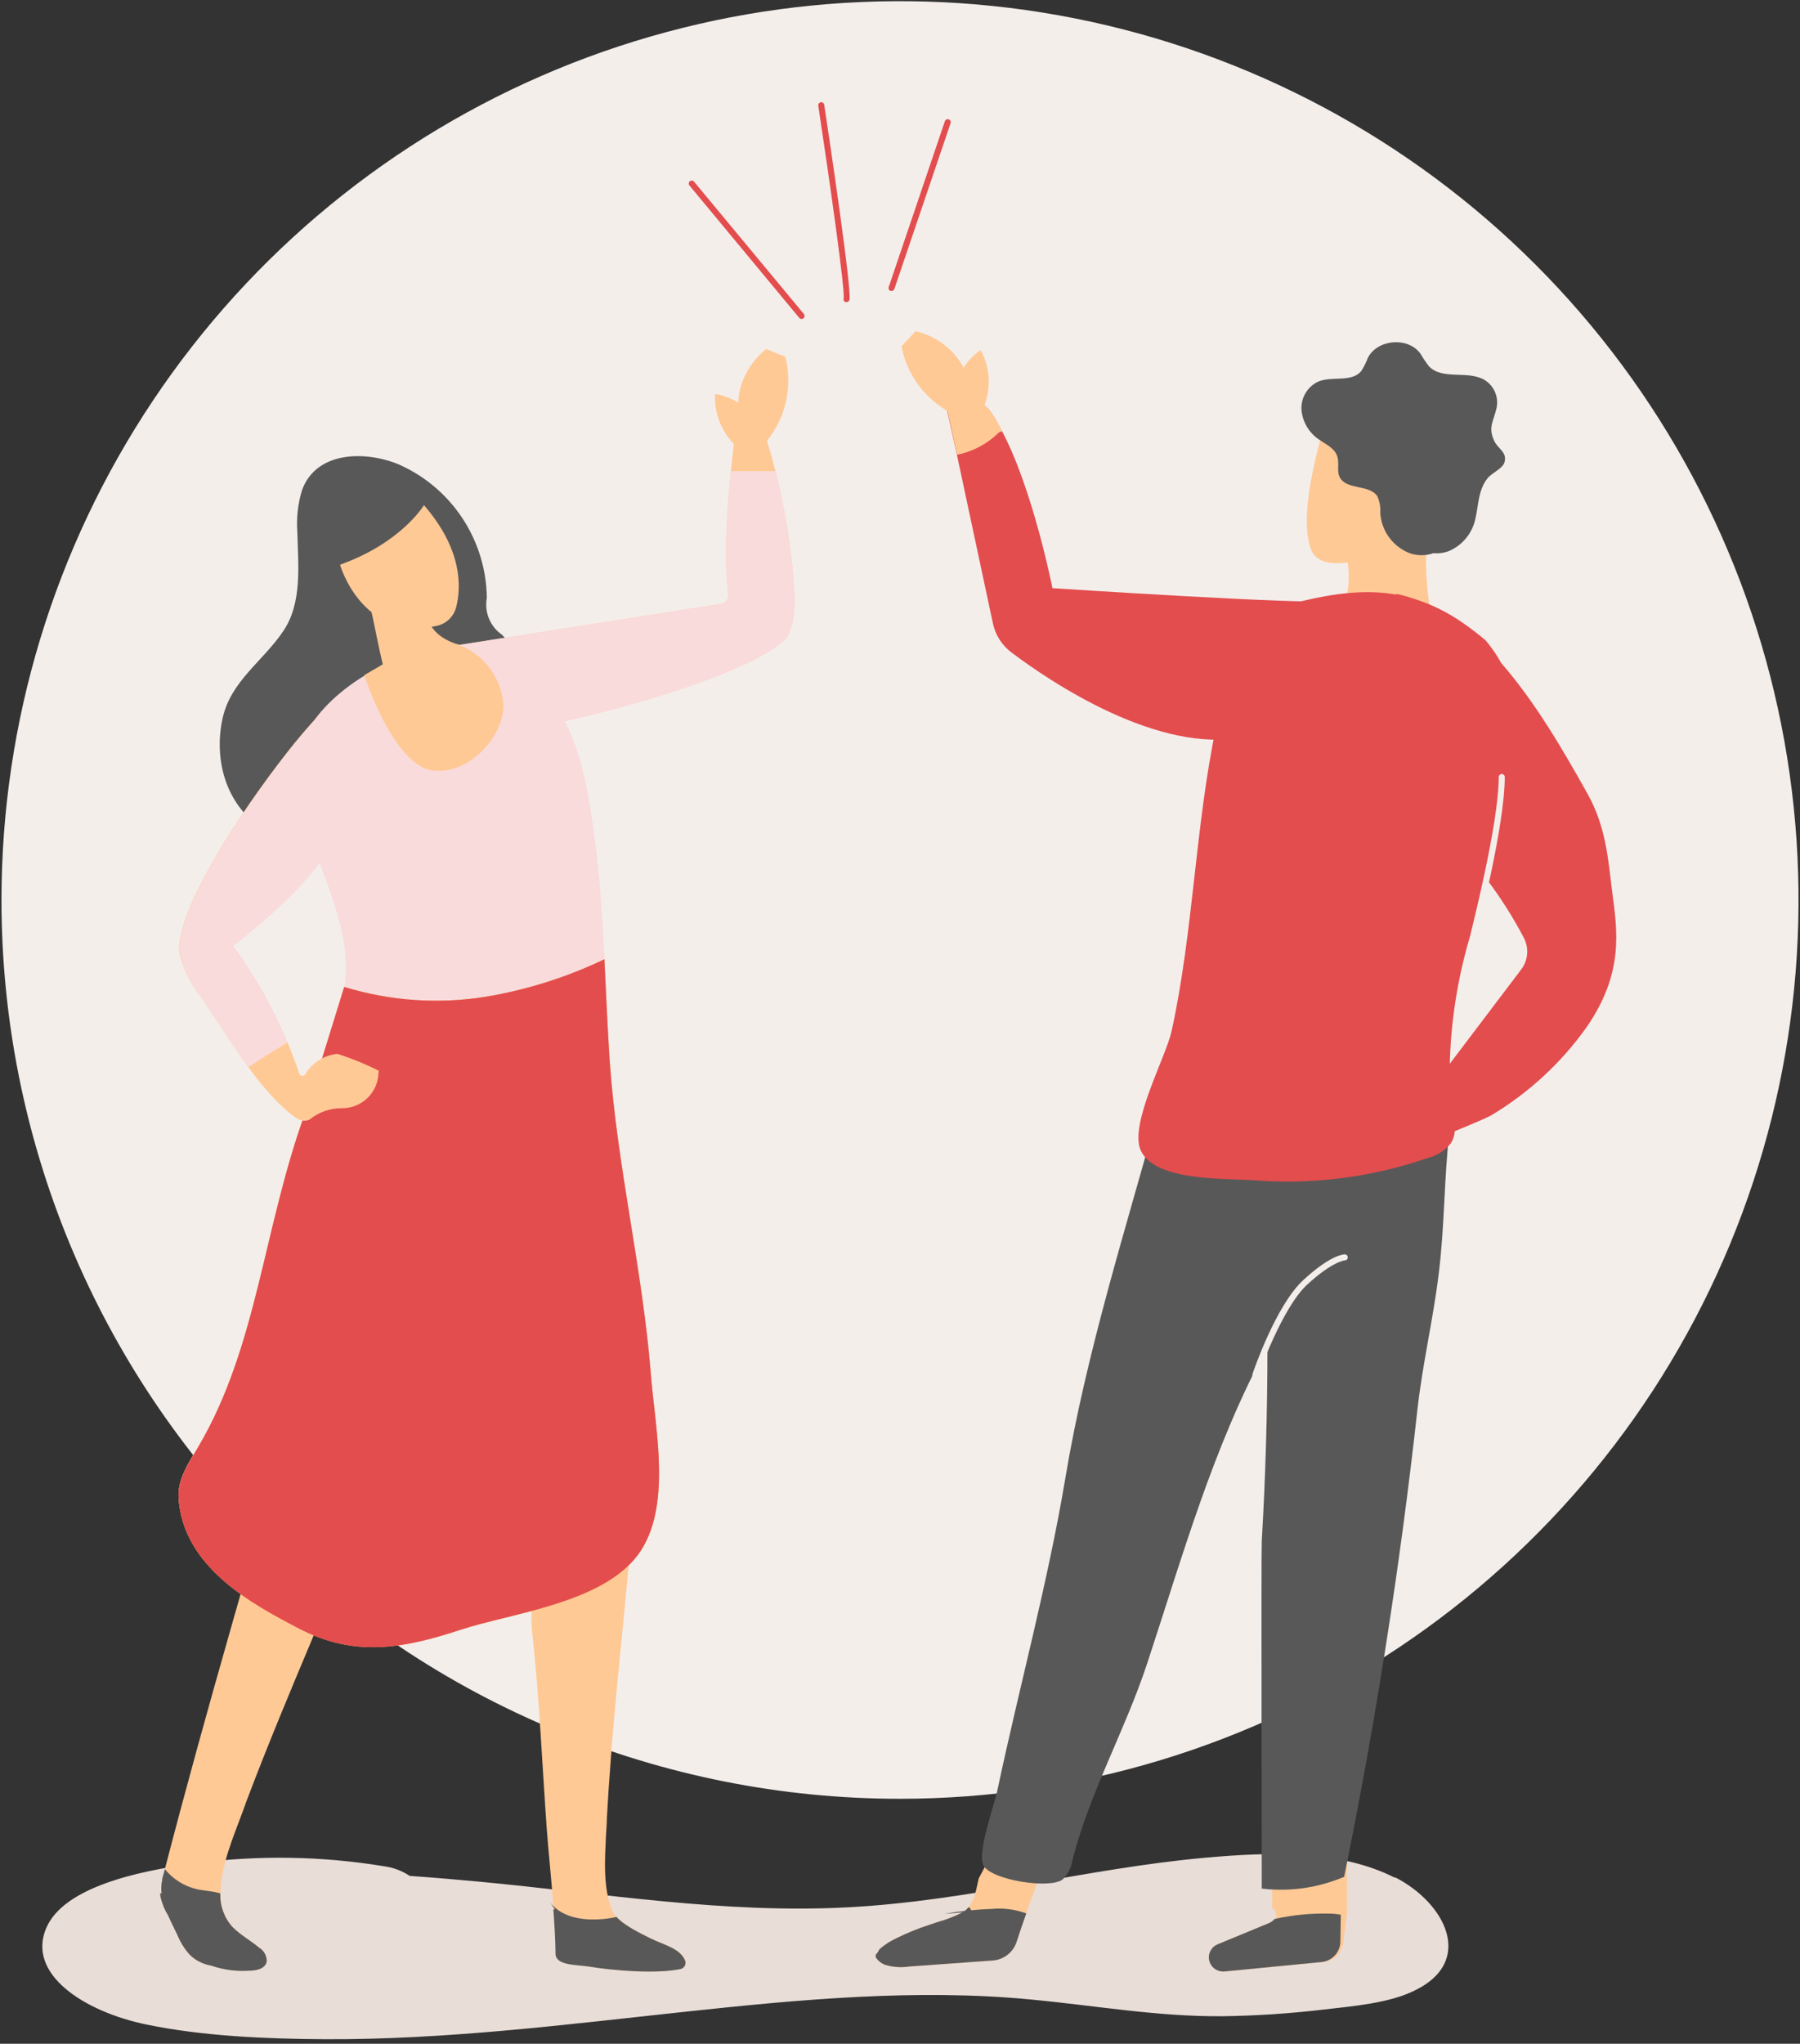 <svg width="881" height="1000" viewBox="0 0 881 1000" fill="none" xmlns="http://www.w3.org/2000/svg">
<rect x="0" y="0" width="881" height="1000" fill="#333333" stroke="none"/>
<g clip-path="url(#clip0_1923_31852)">
<path d="M682.769 918.78C655.89 905.119 622.018 906.093 590.035 908.955C531.024 914.266 474.611 930.11 414.951 933.238C354.436 936.424 295.367 926.451 235.944 920.816C224.142 919.695 212.34 918.692 200.538 917.865C196.816 915.382 192.579 913.778 188.146 913.174C157.329 908.081 125.924 907.613 94.969 911.787C67.146 915.535 31.149 923.442 22.622 943.387C13.004 965.988 41.181 984.281 71.719 990.595C99.306 996.29 130.257 997.618 159.024 997.765C218.625 998.06 277.605 990.507 336.055 984.252C391.259 978.351 448.764 972.951 504.617 978.351C536.099 981.301 566.578 986.819 598.65 986.524C615.12 986.279 631.566 985.186 647.924 983.249C662.234 981.626 679.346 980.121 691.444 974.397C722.276 960.264 707.76 931.261 682.769 918.515" fill="#E9DDD8"/>
<path d="M440.355 880.128C527.34 880.158 612.38 854.39 684.72 806.085C757.06 757.78 813.45 689.107 846.758 608.751C880.066 528.396 888.796 439.968 871.844 354.65C854.891 269.333 813.019 190.959 751.521 129.441C690.024 67.923 611.664 26.024 526.352 9.043C441.041 -7.938 352.609 0.763 272.243 34.044C191.876 67.325 123.184 123.692 74.855 196.015C26.526 268.339 0.73 353.37 0.73 440.355C0.71 498.1 12.067 555.283 34.152 608.638C56.236 661.993 88.616 710.474 129.441 751.313C170.266 792.152 218.736 824.547 272.084 846.65C325.431 868.752 382.61 880.128 440.355 880.128Z" fill="#F4EEEB"/>
<path d="M513.617 903.585C510.253 914.59 506.093 925.389 502.228 936.277C500.575 940.879 498.982 945.482 497.507 950.114C496.697 952.66 495.137 954.901 493.03 956.544C490.924 958.187 488.371 959.154 485.705 959.32L444.781 962.271C440.83 962.858 436.798 962.556 432.979 961.385C431.153 960.639 429.598 959.352 428.524 957.697V957.284C428.507 957.078 428.507 956.871 428.524 956.665C428.678 956.431 428.788 956.171 428.849 955.898C428.849 956.547 430.796 953.537 429.881 954.275C430.808 953.393 431.794 952.575 432.832 951.826L434.631 950.587L436.697 949.406C440.604 947.38 444.623 945.577 448.735 944.007L449.207 943.83L449.709 943.623L452.659 942.591L458.413 940.614C462.775 939.431 467.005 937.81 471.041 935.775L471.601 935.421L472.073 935.067C472.773 934.534 473.407 933.92 473.962 933.238C477.237 929.402 477.915 923.855 479.037 919.075L485.144 907.568L483.935 913.469C485.467 908.982 488.698 905.274 492.934 903.142C495.719 901.74 498.768 900.937 501.883 900.785C504.998 900.632 508.111 901.134 511.02 902.257C511.942 902.58 512.816 903.026 513.617 903.585Z" fill="#FFC995"/>
<path d="M659.224 908.365V936.867L657.513 950.026C657.3 952.59 656.189 954.997 654.375 956.821C652.561 958.646 650.161 959.771 647.599 959.999L599.683 964.631H598.797C597.136 964.629 595.53 964.034 594.269 962.951C593.008 961.869 592.176 960.372 591.923 958.73C591.67 957.202 591.94 955.634 592.69 954.279C593.44 952.924 594.625 951.862 596.054 951.265L621.074 940.938C622.202 940.47 623.21 939.754 624.024 938.844C624.227 938.61 624.415 938.364 624.585 938.106C625.234 937.191 623.965 936.129 624.172 935.008C624.172 934.506 622.608 934.005 622.608 933.474V908.955L659.224 908.365Z" fill="#FFC995"/>
<path d="M656.244 936.867L656.037 950.026C655.992 952.523 655.034 954.917 653.343 956.755C651.652 958.592 649.346 959.747 646.861 959.999L599.211 964.631H598.503C596.911 964.618 595.374 964.055 594.15 963.038C592.926 962.022 592.09 960.614 591.785 959.052C591.48 957.491 591.723 955.872 592.474 954.469C593.225 953.066 594.437 951.966 595.906 951.354L620.926 941.027C622.053 940.555 623.06 939.84 623.877 938.932C632.591 936.996 641.507 936.114 650.432 936.306C652.382 936.317 654.327 936.505 656.244 936.867Z" fill="#585858"/>
<path d="M690.529 555.72C676.101 545.541 653.825 543.299 638.512 540.702C628.412 539.257 618.656 535.998 609.715 531.083C602.22 526.628 599.358 517.482 593.369 513.38C579.619 504.116 570.532 530.228 567.729 540.496C551.088 601.069 531.733 661.466 521.465 723.014C512.82 774.707 498.894 825.279 488.065 876.44C486.619 883.256 477.886 907.126 481.486 912.997C485.705 919.96 513.735 924.357 520.019 919.665C522.688 917.114 524.414 913.734 524.917 910.076C533.414 876.853 550.675 846.67 561.474 813.919C578.793 761.459 593.782 707.701 620.336 658.899C620.336 690.647 619.412 722.375 617.563 754.083C617.268 758.804 617.563 905.532 617.563 924.062C628.952 925.425 640.501 924.287 651.405 920.727C653.618 920.019 655.772 919.193 657.896 918.308C673.298 842.755 685.248 766.583 693.745 689.791C696.194 667.603 701.416 645.77 704.131 623.611C707.081 600.42 706.727 577.377 709.353 554.097C702.951 554.451 696.784 554.983 690.529 555.72Z" fill="#585858"/>
<path d="M698.348 264.564C697.28 279.43 698.595 294.371 702.242 308.822C702.5 309.431 702.613 310.092 702.572 310.753C702.531 311.413 702.337 312.055 702.006 312.628C701.48 313.073 700.85 313.379 700.175 313.518C699.5 313.657 698.801 313.625 698.141 313.425C683.634 311.411 669.575 306.941 656.569 300.206C659.008 294.237 660.221 287.838 660.135 281.39C660.049 274.942 658.665 268.578 656.067 262.676C670.983 260.336 686.252 261.986 700.325 267.456V271.704L698.348 264.564Z" fill="#FFC995"/>
<path d="M651.081 199.328C651.081 199.328 634.027 247.628 641.521 268.459C649.015 289.289 704.574 257.807 704.574 257.807L716.376 216.146C716.376 216.146 707.524 200.774 705.252 199.83L687.726 192.66L651.081 199.328Z" fill="#FFC995"/>
<path d="M717.909 248.956C713.985 250.962 713.867 256.332 712.451 260.463C710.757 264.591 707.594 267.945 703.574 269.879C699.553 271.813 694.958 272.19 690.676 270.937C686.456 269.462 682.769 266.768 680.08 263.197C677.391 259.626 675.821 255.337 675.57 250.874C675.76 248.111 675.263 245.343 674.124 242.819C670.288 236.918 658.899 239.868 655.713 233.466C654.119 230.309 655.713 226.355 654.414 223.021C653.087 219.185 648.897 217.385 645.563 215.055C643.153 213.438 641.135 211.304 639.654 208.808C638.174 206.311 637.269 203.517 637.006 200.627C636.805 197.711 637.504 194.803 639.008 192.297C640.512 189.791 642.748 187.806 645.415 186.612C652.231 183.956 661.584 187.202 666.246 181.566C667.551 179.547 668.629 177.39 669.462 175.134C674.094 165.958 689.053 164.689 695.161 172.951C696.447 175.131 697.866 177.23 699.41 179.235C705.96 186.081 718.175 181.124 726.407 185.786C728.747 187.167 730.592 189.25 731.683 191.739C732.774 194.227 733.054 196.996 732.485 199.653C730.921 206.439 728.236 208.977 731.334 215.704C733.282 219.864 737.825 221.133 736.321 226.326C735.406 229.276 729.947 231.577 728.03 234.056C723.427 239.957 723.751 246.802 722.129 253.795C721.413 257.211 719.902 260.41 717.718 263.132C715.534 265.854 712.739 268.023 709.559 269.462C706.336 270.8 702.776 271.099 699.374 270.316C695.973 269.533 692.902 267.708 690.588 265.095L717.909 248.956Z" fill="#585858"/>
<path d="M789.105 436.549C787.099 420.764 786.155 404.831 777.097 388.544C764.734 366.445 751.339 343.461 734.757 324.4C732.592 320.486 730.052 316.79 727.174 313.366C723.557 310.284 719.785 307.389 715.874 304.691C708.847 299.775 701.132 295.927 692.978 293.273C689.859 292.207 686.688 291.301 683.477 290.558V290.942C668.548 288.286 653.293 290.234 636.003 294.394C629.07 296.076 621.959 297.964 616.471 302.508C602.663 313.956 598.768 339.182 595.257 355.617C585.048 403.356 584.134 455.934 573.394 504.676C570.443 517.688 552.534 550.262 558.346 562.919C565.398 578.292 600.332 576.492 614.14 577.524C642.828 579.714 671.66 575.988 698.849 566.578C703.301 565.495 707.266 562.962 710.12 559.379C711.234 557.599 711.892 555.572 712.038 553.478C720.712 549.937 728.177 546.721 729.741 545.806C748.104 534.845 763.997 520.198 776.418 502.788C795.183 475.761 791.466 454.901 789.105 436.549ZM709.589 520.491C710.225 496.496 714.432 472.73 722.07 449.974C724.152 443.32 725.895 436.564 727.292 429.733C734.277 438.902 740.476 448.644 745.821 458.855C747.109 461.296 747.671 464.055 747.441 466.805C747.211 469.555 746.198 472.181 744.523 474.375L709.589 520.491Z" fill="#E34D4E"/>
<path d="M671.292 313.483C671.292 313.483 662.204 349.362 609.508 360.544C567.139 369.396 514.147 333.635 495.028 319.237C490.352 315.712 487.122 310.603 485.941 304.868L468.238 221.988L462.868 197.853H479.863C483.58 197.853 487.062 204.698 490.307 210.747C505.502 239.101 515.121 287.785 515.121 287.785C515.121 287.785 642.819 296.164 649.841 293.922L671.292 313.483Z" fill="#E34D4E"/>
<path d="M502.316 936.218C500.664 940.82 499.07 945.423 497.595 950.055C496.785 952.601 495.225 954.842 493.119 956.485C491.013 958.127 488.459 959.095 485.793 959.261L444.87 962.212C440.919 962.799 436.887 962.497 433.068 961.326C431.241 960.58 429.687 959.293 428.612 957.638V957.225C428.595 957.019 428.595 956.812 428.612 956.606C428.766 956.372 428.876 956.112 428.937 955.838C428.937 956.488 430.884 953.478 429.97 954.216C430.897 953.334 431.883 952.516 432.92 951.767L434.72 950.528L436.785 949.347C440.692 947.321 444.711 945.518 448.823 943.948L449.295 943.771L449.797 943.564L452.747 942.532L458.501 940.555C462.863 939.372 467.094 937.751 471.129 935.716L462.042 936.424C465.405 935.834 468.769 935.362 472.162 935.008C472.861 934.475 473.495 933.861 474.05 933.179C474.311 933.273 474.548 933.422 474.747 933.615C474.945 933.808 475.1 934.042 475.201 934.3C475.244 934.424 475.244 934.559 475.201 934.683C478.653 934.359 482.105 934.123 485.557 934.005C491.238 933.487 496.964 934.243 502.316 936.218Z" fill="#585858"/>
<path d="M490.514 210.835C489.924 211.455 489.334 211.219 488.714 211.779C483.142 217.243 476.098 220.965 468.444 222.49L463.074 197.942H480.069C483.669 197.942 487.15 204.787 490.514 210.835Z" fill="#FFC995"/>
<path d="M480.01 171.269C476.622 173.511 473.771 176.473 471.66 179.944C469.24 175.443 465.879 171.517 461.806 168.432C457.733 165.346 453.044 163.174 448.056 162.063C445.814 164.571 443.542 167.02 441.211 169.469C442.844 177.843 446.729 185.614 452.447 191.946C458.166 198.278 465.502 202.931 473.667 205.406C474.704 205.796 475.834 205.868 476.912 205.613C478.097 205.068 479.056 204.13 479.627 202.958C482.394 198.149 483.882 192.711 483.949 187.163C484.016 181.616 482.66 176.143 480.01 171.269Z" fill="#FFC995"/>
<path d="M245.622 310.533C298.731 363.436 261.053 447.909 185.225 438.231C168.525 436.107 165.161 427.698 153.536 418.64C145.098 412.06 135.509 410.319 127.306 404.654C110.282 392.852 104.706 371.372 108.866 351.811C112.849 333.193 128.575 323.81 138.725 308.674C148.019 294.807 145.924 276.632 145.511 259.932C145.037 253.128 145.827 246.296 147.842 239.78C154.894 220.366 179.53 220.513 195.64 227.447C208.225 233.11 218.926 242.256 226.481 253.805C234.036 265.354 238.128 278.824 238.275 292.623C237.655 295.999 238.018 299.481 239.32 302.656C240.623 305.831 242.81 308.565 245.622 310.533Z" fill="#585858"/>
<path d="M359.689 212.989C356.945 235.62 353.581 267.603 356.384 290.824C356.512 291.9 356.217 292.984 355.562 293.848C354.908 294.711 353.944 295.288 352.873 295.456L221.31 316.109C220.277 318.204 234.41 342.517 234.027 344.877C232.905 352.224 236.977 351.988 242.612 357.004C251.257 356.295 246.035 358.361 254.651 357.004C297.934 350.099 372.169 327.941 385.388 311.477C389.194 304.16 389.282 295.131 388.633 286.929C386.88 261.876 382.176 237.117 374.618 213.166L359.689 212.989Z" fill="#FFC995"/>
<path d="M333.045 963.451C320.801 965.929 300.235 964.188 288.138 962.212C282.237 961.267 271.97 961.828 271.911 955.927C271.852 950.026 271.439 942.266 270.848 934.3C270.848 933.916 270.848 933.533 270.848 933.09C270.816 932.905 270.816 932.715 270.848 932.529C269.757 918.308 268.193 903.319 267.573 894.468C265.301 862.307 263.944 830.117 260.404 798.104C260.148 794.935 260.069 791.753 260.168 788.574C260.168 782.673 257.984 776.477 257.217 770.458C256.037 759.836 254.65 749.244 253.647 738.622C266.878 732.04 280.802 726.954 295.161 723.457C300.649 722.099 306.077 720.919 311.683 719.857C310.592 735.17 309.205 750.483 307.759 765.826C303.894 807.133 299.203 848.617 297.019 890.131C297.019 892.698 296.724 895.294 296.606 897.861C296.105 909.132 294.984 923.412 299.557 934.536C300.101 935.803 300.882 936.955 301.858 937.929C305.871 942.296 313.66 945.984 318.735 948.521C325.256 951.708 332.927 953.242 335.435 959.261C335.598 959.692 335.664 960.154 335.628 960.613C335.592 961.073 335.455 961.519 335.227 961.919C334.999 962.319 334.685 962.664 334.307 962.929C333.93 963.194 333.499 963.372 333.045 963.451Z" fill="#FFC995"/>
<path d="M167.964 766.268C163.745 776.094 159.437 786.214 155.189 796.275C154.628 797.514 154.127 798.813 153.595 800.052C142.413 826.606 131.378 852.984 121.14 879.951C120.137 882.607 119.163 885.292 118.189 887.977C114.56 897.95 107.833 913.351 107.951 926.481C107.728 932.488 109.844 938.347 113.852 942.827C117.776 946.839 122.704 949.436 126.982 953.036C128.098 953.734 129.013 954.711 129.639 955.869C130.265 957.027 130.579 958.328 130.552 959.645C129.932 963.362 125.477 964.218 121.966 964.247C115.635 964.675 109.283 963.822 103.289 961.74C99.332 961.077 95.675 959.213 92.815 956.399C90.334 953.615 88.339 950.433 86.914 946.987C85.468 943.889 83.757 940.643 82.311 937.28C80.578 934.509 79.322 931.467 78.594 928.281C78.474 927.549 78.415 926.809 78.417 926.068L79.095 926.658C78.79 924.346 78.9 921.998 79.42 919.724V919.341C79.42 918.928 79.626 918.515 79.744 918.102C80.069 916.921 80.364 915.741 80.688 914.561C90.927 875.113 101.785 835.959 112.967 796.777C114.56 791.171 116.124 785.624 117.747 780.018C119.488 773.851 121.287 767.626 123.176 761.194L167.964 766.268Z" fill="#FFC995"/>
<path d="M312.392 760.427C294.689 784.414 250.254 789.105 225.263 797.337C196.968 806.661 173.364 810.703 146.426 796.747C122.822 784.444 89.628 766.505 87.415 732.869C86.855 724.519 91.546 716.965 95.765 709.914C96.237 709.117 96.739 708.35 97.182 707.553C123.353 662.676 132.293 611.632 144.39 561.739C145.806 555.838 147.635 549.937 149.642 544.036L168.584 482.99C171.977 458.619 161.621 437.67 153.182 412.975C148.314 398.842 143.416 383.942 146.19 369.248C148.432 357.446 157.165 346.264 168.938 337.088C188.205 322.099 215.644 312.775 235.944 317.024C240.763 317.961 245.335 319.89 249.369 322.689C279.139 343.903 285.542 369.543 290.853 408.431C293.597 428.583 294.925 449.236 295.957 469.447C296.695 484.702 297.285 499.72 298.2 514.059L298.554 519.577C302.153 570.886 314.575 620.897 318.617 672.147C320.535 698.466 329.269 737.383 312.392 760.427Z" fill="#F9DBDC"/>
<path d="M168.466 482.902C191.158 489.863 215.156 491.459 238.57 487.563C258.4 484.171 277.663 478.045 295.81 469.359C296.577 484.613 297.197 499.631 298.082 513.97L298.436 519.488C302.035 570.797 314.427 620.808 318.529 672.059C320.535 698.613 329.269 737.383 312.392 760.574C294.689 784.561 250.254 789.253 225.263 797.485C196.968 806.808 173.364 810.85 146.426 796.895C122.822 784.591 89.628 766.652 87.415 733.016C86.855 724.666 91.546 717.113 95.765 710.091L97.182 707.701C126.126 658.457 128.811 600.804 149.524 544.125L168.466 482.902Z" fill="#FDAF4A"/>
<path d="M166.43 276.307C166.43 276.307 176.993 313.838 213.638 306.255C215.951 305.786 218.084 304.674 219.791 303.045C221.498 301.416 222.71 299.337 223.286 297.049C225.765 287.342 226.414 268.96 207.501 247.156C207.472 247.156 196.673 265.508 166.43 276.307Z" fill="#FFC995"/>
<path d="M177.76 285.424C188.117 309.736 186.405 386.391 234.056 344.818C248.572 332.16 243.498 319.798 227.624 316.286C220.484 314.693 212.871 311.153 210.186 304.484C208.475 300.442 208.682 295.633 206.882 291.768C205.681 289.1 203.651 286.892 201.093 285.472C198.536 284.052 195.588 283.496 192.689 283.887C189.79 284.279 187.095 285.596 185.006 287.644C182.916 289.691 181.544 292.359 181.094 295.249L177.76 285.424Z" fill="#FFC995"/>
<path d="M168.466 482.902C191.158 489.863 215.156 491.459 238.57 487.563C258.4 484.171 277.663 478.045 295.81 469.359C296.577 484.613 297.197 499.631 298.082 513.97L298.436 519.488C302.035 570.797 314.427 620.808 318.529 672.059C320.535 698.613 329.269 737.383 312.392 760.574C294.689 784.561 250.254 789.253 225.263 797.485C196.968 806.808 173.364 810.85 146.426 796.895C122.822 784.591 89.628 766.652 87.415 733.016C86.855 724.666 91.546 717.113 95.765 710.091L97.182 707.701C126.126 658.457 128.811 600.804 149.524 544.125L168.466 482.902Z" fill="#E34D4E"/>
<path d="M165.191 515.652C161.977 515.95 158.878 516.996 156.142 518.707C153.406 520.419 151.109 522.748 149.435 525.507C149.303 525.806 149.081 526.056 148.799 526.222C148.517 526.388 148.19 526.462 147.865 526.432C147.539 526.403 147.231 526.272 146.983 526.059C146.736 525.845 146.561 525.559 146.485 525.241C138.879 502.903 127.937 481.844 114.029 462.779C149.435 435.34 164.896 414.715 170.649 393.324C173.305 383.352 174.721 371.815 170.649 362.609C169.339 359.496 167.284 356.751 164.666 354.617C162.047 352.482 158.945 351.022 155.631 350.365C150.527 355.882 145.57 361.665 140.879 367.684C116.921 398.104 87.534 443.571 87.534 465.051C89.316 473.254 92.927 480.95 98.097 487.563C111.492 506.742 125.035 530.995 142 544.833C144.449 546.869 147.252 548.905 150.173 548.255C150.662 548.141 151.137 547.973 151.589 547.754C156.053 544.122 161.649 542.17 167.404 542.236C171.744 542.269 175.945 540.707 179.209 537.846C182.473 534.984 184.572 531.024 185.107 526.717V526.481L185.373 523.914C178.876 520.627 172.128 517.864 165.191 515.652Z" fill="#FFC995"/>
<path d="M130.552 959.645C129.932 963.362 125.477 964.218 121.966 964.247C115.635 964.675 109.283 963.822 103.289 961.739C99.332 961.077 95.675 959.213 92.815 956.399C90.334 953.615 88.339 950.433 86.914 946.987C85.468 943.889 83.757 940.643 82.311 937.28C80.578 934.509 79.322 931.467 78.594 928.281C78.474 927.549 78.415 926.809 78.417 926.068L79.095 926.658C78.79 924.346 78.9 921.998 79.42 919.724V919.341C79.42 918.928 79.626 918.515 79.744 918.101C80.069 916.921 80.364 915.741 80.688 914.561C84.671 919.47 90.172 922.916 96.326 924.356C100.132 925.212 104.174 925.242 107.833 926.451C107.61 932.458 109.726 938.318 113.734 942.797C117.658 946.81 122.586 949.406 126.864 953.006C128.006 953.693 128.948 954.667 129.595 955.832C130.242 956.997 130.572 958.312 130.552 959.645Z" fill="#585858"/>
<path d="M333.046 963.451C320.801 965.929 300.236 964.188 288.139 962.212C282.238 961.267 271.97 961.828 271.911 955.927C271.852 950.026 271.439 942.266 270.849 934.3C271.107 934.212 271.387 934.212 271.645 934.3L270.79 933.09L269.167 930.789C269.641 931.409 270.164 931.992 270.731 932.529C277.517 939.434 289.378 940.083 299.321 938.43L301.741 937.958C305.753 942.325 313.543 946.013 318.618 948.551C325.138 951.737 332.809 953.272 335.317 959.291C335.476 959.712 335.542 960.162 335.51 960.611C335.479 961.06 335.351 961.497 335.135 961.892C334.92 962.287 334.621 962.63 334.261 962.899C333.9 963.168 333.486 963.357 333.046 963.451Z" fill="#585858"/>
<path d="M350.011 192.778C354.031 193.381 357.874 194.84 361.282 197.056C361.391 194.951 361.677 192.859 362.137 190.801C364.097 182.887 368.62 175.843 375.002 170.767C378.1 172.066 381.227 173.334 384.355 174.515C386.471 182.779 386.296 191.464 383.848 199.636C381.399 207.808 376.77 215.158 370.458 220.897C369.656 221.705 368.627 222.251 367.507 222.46C366.207 222.488 364.94 222.048 363.937 221.221C359.367 218.076 355.685 213.807 353.246 208.825C350.807 203.843 349.692 198.316 350.011 192.778Z" fill="#FFC995"/>
<path d="M379.693 230.515H357.741C355.705 250.372 354.26 273.121 356.413 290.824C356.541 291.9 356.246 292.984 355.592 293.848C354.937 294.711 353.973 295.288 352.902 295.456L221.339 316.109C220.306 318.204 234.439 342.517 234.056 344.877C232.935 352.224 237.006 351.988 242.642 357.004C251.287 356.295 246.064 358.361 254.68 357.004C297.964 350.099 372.199 327.941 385.417 311.477C389.223 304.16 389.312 295.131 388.662 286.929C387.23 267.91 384.23 249.041 379.693 230.515Z" fill="#F9DBDC"/>
<path d="M140.731 510.017C133.766 493.292 124.853 477.447 114.177 462.809C149.583 435.369 165.043 414.745 170.797 393.354C173.452 383.381 174.869 371.845 170.797 362.639C169.486 359.525 167.431 356.781 164.813 354.646C162.195 352.511 159.093 351.051 155.779 350.394C150.674 355.912 145.718 361.695 141.026 367.714C117.068 398.134 87.681 443.601 87.681 465.081C89.424 473.261 92.983 480.945 98.096 487.563C105.65 498.392 113.262 510.843 121.523 522.114C127.1 518.485 134.594 513.823 140.731 510.017Z" fill="#F9DBDC"/>
<path d="M191.037 322.896L178.262 330.36C178.262 330.36 192.69 375.444 212.488 377.096C232.285 378.749 248.395 356.649 246.182 342.693C245.307 336.41 242.699 330.495 238.649 325.612C234.6 320.728 229.27 317.07 223.257 315.047L191.037 322.896Z" fill="#FFC995"/>
<path d="M392.321 156.074C392.107 156.074 391.895 156.027 391.701 155.935C391.507 155.843 391.336 155.709 391.2 155.543L337.56 90.897C337.409 90.754 337.29 90.581 337.21 90.389C337.131 90.197 337.093 89.991 337.099 89.783C337.105 89.575 337.155 89.371 337.245 89.184C337.335 88.997 337.464 88.831 337.623 88.697C337.782 88.563 337.968 88.464 338.167 88.407C338.367 88.35 338.577 88.336 338.782 88.365C338.988 88.394 339.185 88.467 339.361 88.578C339.537 88.689 339.687 88.836 339.802 89.009L393.472 153.655C393.711 153.964 393.823 154.354 393.784 154.743C393.746 155.132 393.56 155.492 393.265 155.749C392.993 155.956 392.663 156.07 392.321 156.074Z" fill="#E34D4E"/>
<path d="M414.332 147.812C414.176 147.839 414.016 147.839 413.86 147.812C413.495 147.691 413.192 147.431 413.016 147.09C412.84 146.748 412.804 146.351 412.916 145.983C413.683 142.059 405.923 87.475 400.494 51.715C400.443 51.328 400.543 50.937 400.774 50.623C401.005 50.31 401.349 50.098 401.733 50.033C402.12 49.981 402.511 50.082 402.824 50.313C403.138 50.544 403.35 50.888 403.415 51.272C405.716 66.496 417.135 142.738 415.748 146.868C415.635 147.15 415.439 147.391 415.186 147.56C414.934 147.728 414.636 147.816 414.332 147.812Z" fill="#E34D4E"/>
<path d="M436.343 142.354C436.186 142.382 436.027 142.382 435.87 142.354C435.504 142.227 435.203 141.96 435.032 141.612C434.861 141.264 434.833 140.863 434.956 140.495L462.455 59.327C462.517 59.143 462.614 58.973 462.742 58.826C462.87 58.68 463.025 58.56 463.199 58.474C463.373 58.388 463.562 58.337 463.756 58.323C463.95 58.31 464.144 58.335 464.328 58.397C464.512 58.459 464.682 58.557 464.828 58.685C464.975 58.812 465.095 58.968 465.181 59.142C465.267 59.316 465.318 59.505 465.331 59.699C465.345 59.892 465.319 60.087 465.258 60.271L437.729 141.439C437.62 141.716 437.429 141.952 437.18 142.116C436.932 142.279 436.64 142.363 436.343 142.354Z" fill="#E34D4E"/>
<path d="M614.435 674.124C614.279 674.153 614.119 674.153 613.963 674.124C613.595 673.99 613.293 673.718 613.123 673.366C612.952 673.013 612.925 672.608 613.049 672.236C613.491 670.878 624.497 638.688 637.863 626.355C651.228 614.022 657.513 613.757 658.191 613.757C658.583 613.757 658.958 613.912 659.235 614.189C659.511 614.465 659.667 614.841 659.667 615.232C659.667 615.623 659.511 615.998 659.235 616.275C658.958 616.552 658.583 616.707 658.191 616.707C658.191 616.707 652.29 617.061 639.839 628.509C627.388 639.957 615.94 672.767 615.822 673.18C615.718 673.462 615.528 673.704 615.28 673.874C615.031 674.043 614.736 674.13 614.435 674.124Z" fill="#F4EEEB"/>
<path d="M721.303 458.442H720.919C720.544 458.338 720.223 458.092 720.025 457.757C719.827 457.421 719.767 457.021 719.857 456.642C719.857 456.111 733.547 403.533 733.547 380.194C733.555 379.806 733.713 379.435 733.988 379.16C734.263 378.885 734.634 378.727 735.023 378.719C735.414 378.719 735.789 378.875 736.066 379.151C736.342 379.428 736.498 379.803 736.498 380.194C736.498 404.035 723.28 455.226 722.719 457.38C722.63 457.686 722.443 457.955 722.188 458.147C721.933 458.338 721.622 458.442 721.303 458.442Z" fill="#F4EEEB"/>
</g>
<defs>
<clipPath id="clip0_1923_31852">
<rect width="880.711" height="1000" fill="white"/>
</clipPath>
</defs>
</svg>
